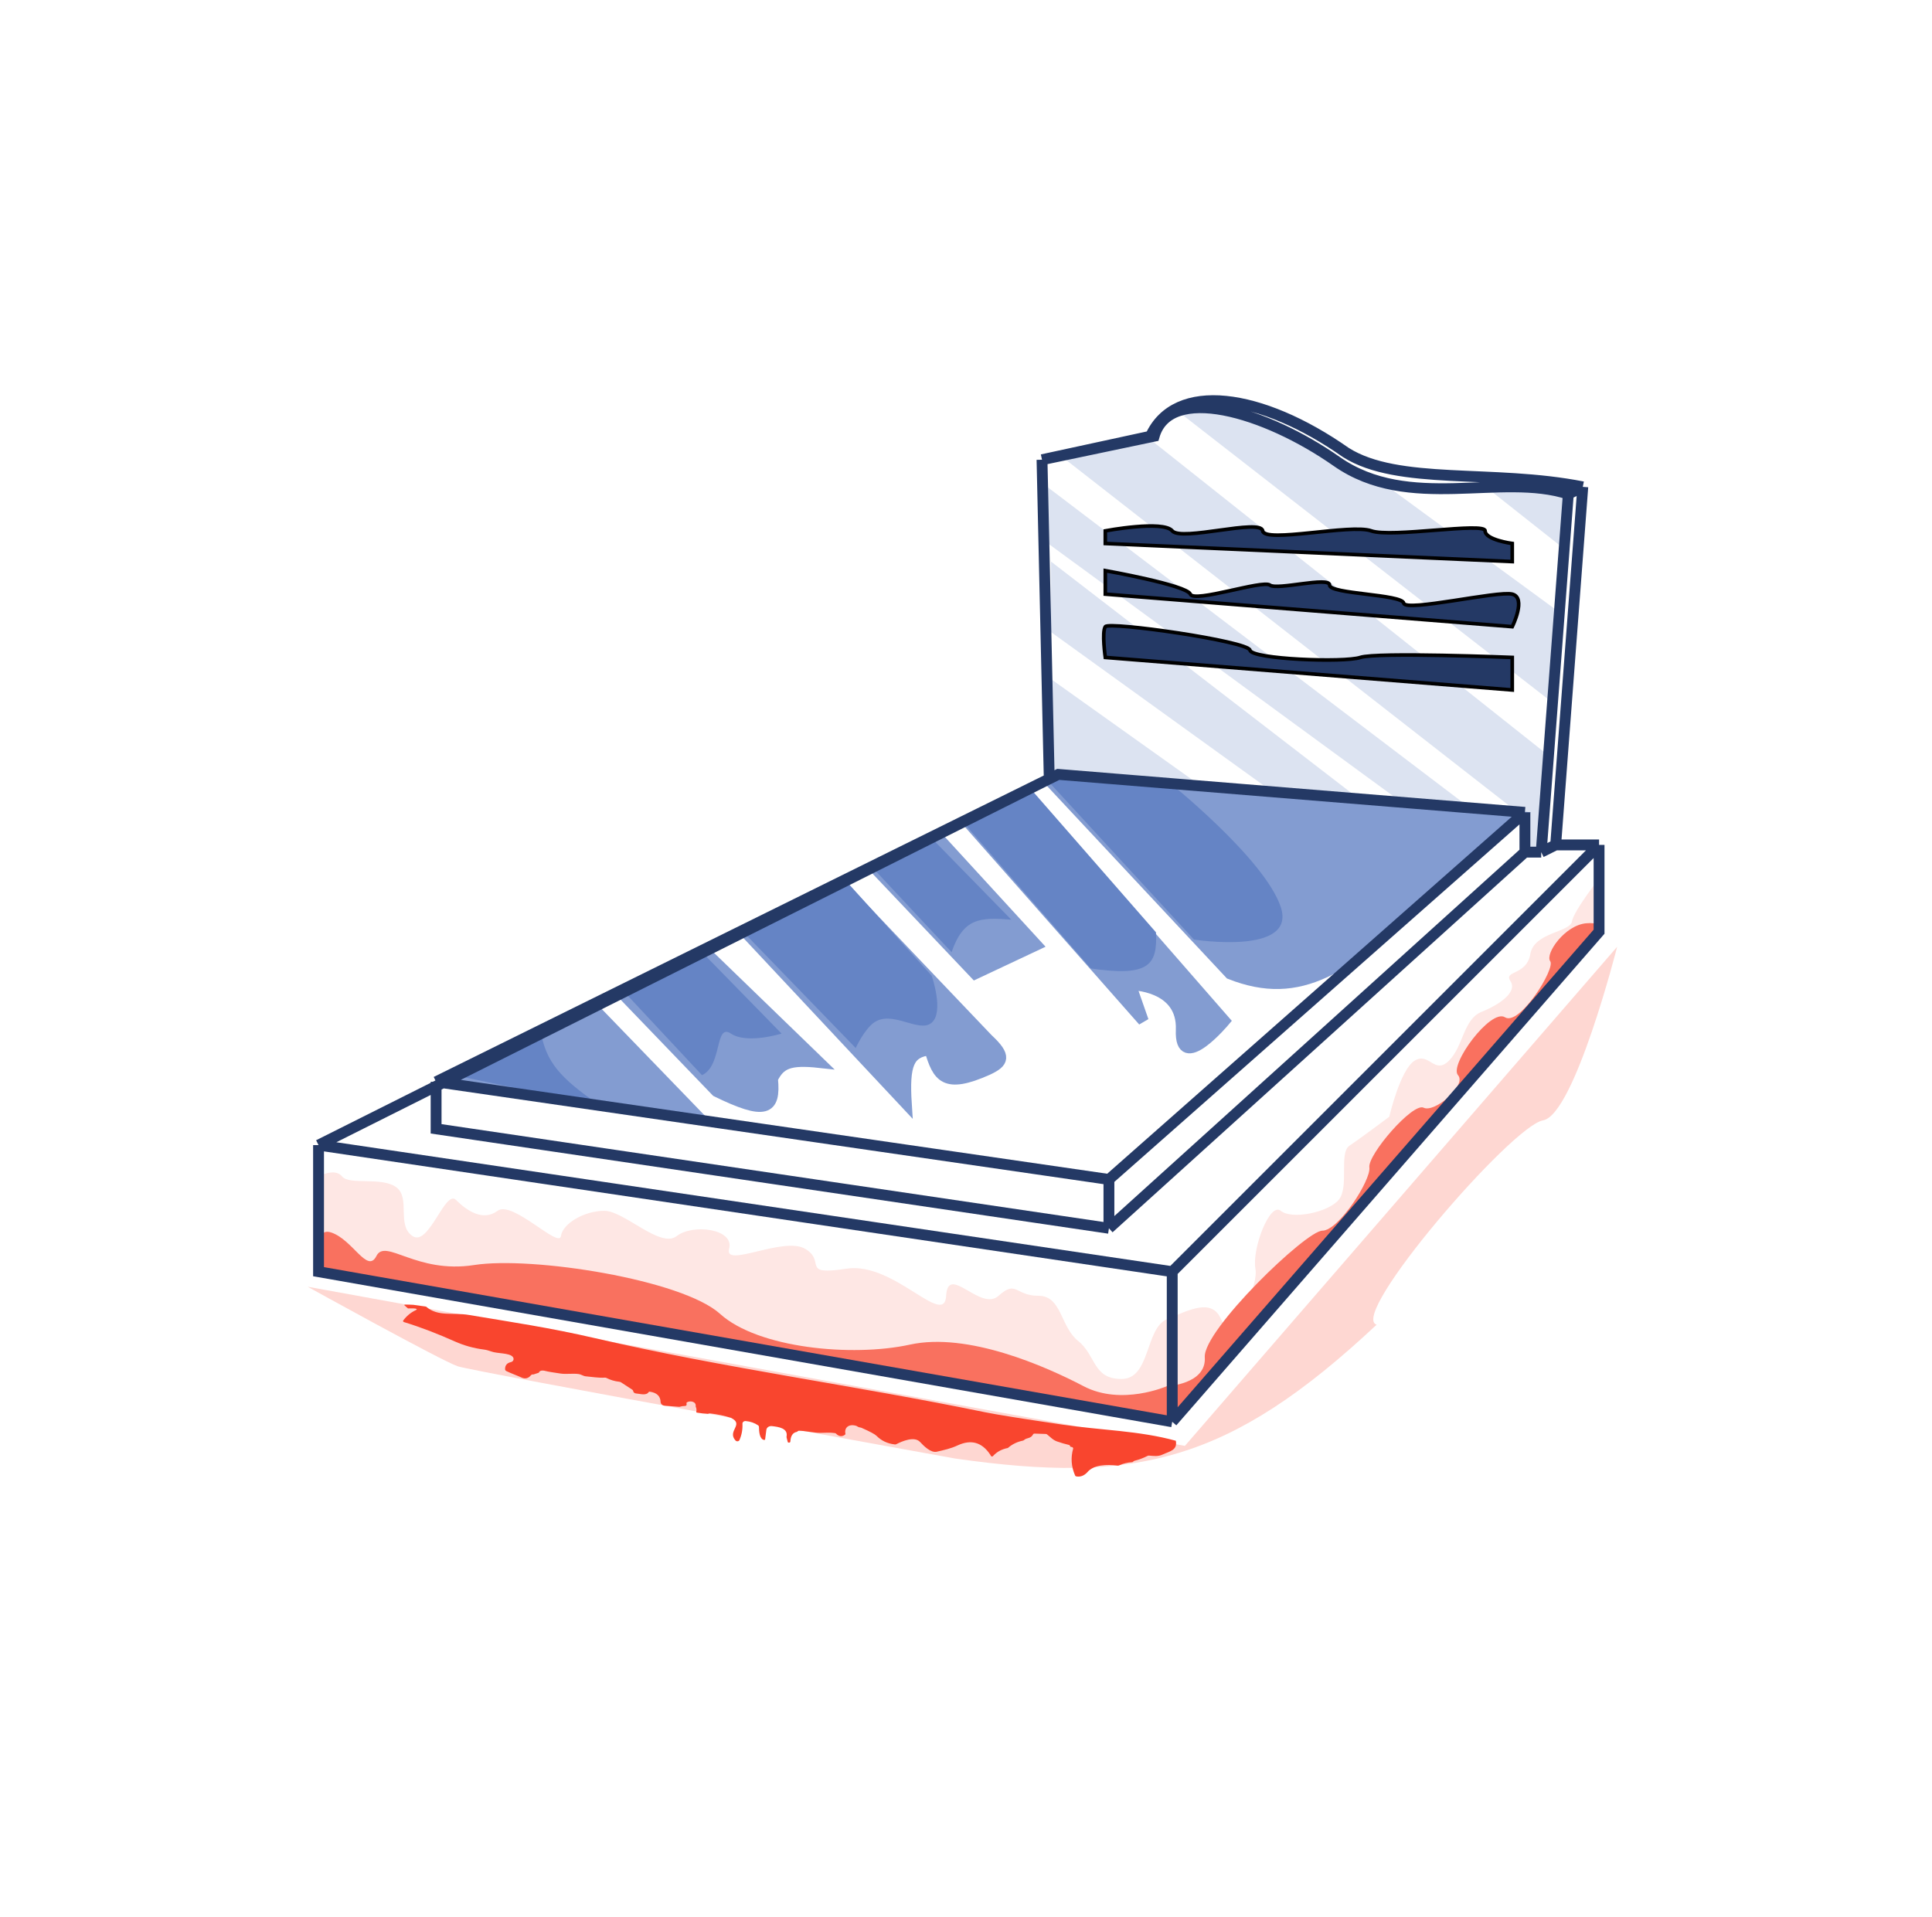 <svg xmlns="http://www.w3.org/2000/svg" width="270" height="268" viewBox="0 0 270 268" fill="none"><path d="M208.054 68.385L218.923 76.979V68.385H208.054Z" fill="#DCE3F1"></path><path d="M164.326 57.264L216.648 97.959L217.912 85.573L192.383 66.869L187.327 65.099L179.744 60.297L171.656 57.264H164.326Z" fill="#DCE3F1"></path><path d="M148.402 63.836L212.856 114.135V118.938H215.384L216.648 105.794L160.282 61.055L148.402 63.836Z" fill="#DCE3F1"></path><path d="M146.127 75.716V67.88L205.021 112.619L195.163 111.608L146.127 75.716Z" fill="#DCE3F1"></path><path d="M146.885 88.354L177.722 110.597L189.855 111.608L146.885 78.496V88.354Z" fill="#DCE3F1"></path><path d="M146.885 107.058V94.925L167.106 109.333L146.885 108.069V107.058Z" fill="#DCE3F1"></path><path d="M154.468 74.199C154.468 74.199 162.557 72.682 163.821 74.199C165.084 75.716 176.206 72.43 176.459 74.199C176.711 75.968 188.844 73.188 191.624 74.199C194.405 75.21 207.548 72.935 207.548 74.199C207.548 75.463 211.34 75.968 211.34 75.968V78.496L154.468 75.968V74.199Z" fill="#243965"></path><path d="M154.468 79.76V83.046L211.34 87.595C211.34 87.595 213.362 83.551 211.34 83.046C209.318 82.54 196.427 85.573 196.174 84.309C195.921 83.046 185.811 83.046 185.811 81.782C185.811 80.518 178.481 82.54 177.47 81.782C176.459 81.023 166.854 84.309 166.348 83.046C165.843 81.782 154.468 79.76 154.468 79.76Z" fill="#243965"></path><path d="M154.468 87.595C153.963 88.354 154.468 91.892 154.468 91.892L211.34 96.442V91.892C211.34 91.892 192.383 91.134 190.108 91.892C187.833 92.651 174.942 92.145 174.689 90.881C174.437 89.618 154.974 86.837 154.468 87.595Z" fill="#243965"></path><path d="M154.468 74.199C154.468 74.199 162.557 72.682 163.821 74.199C165.084 75.716 176.206 72.43 176.459 74.199C176.711 75.968 188.844 73.188 191.624 74.199C194.405 75.21 207.548 72.935 207.548 74.199C207.548 75.463 211.34 75.968 211.34 75.968V78.496L154.468 75.968V74.199Z" stroke="black" stroke-width="0.506"></path><path d="M154.468 79.76V83.046L211.34 87.595C211.34 87.595 213.362 83.551 211.34 83.046C209.318 82.54 196.427 85.573 196.174 84.309C195.921 83.046 185.811 83.046 185.811 81.782C185.811 80.518 178.481 82.54 177.47 81.782C176.459 81.023 166.854 84.309 166.348 83.046C165.843 81.782 154.468 79.76 154.468 79.76Z" stroke="black" stroke-width="0.506"></path><path d="M154.468 87.595C153.963 88.354 154.468 91.892 154.468 91.892L211.34 96.442V91.892C211.34 91.892 192.383 91.134 190.108 91.892C187.833 92.651 174.942 92.145 174.689 90.881C174.437 89.618 154.974 86.837 154.468 87.595Z" stroke="black" stroke-width="0.506"></path><path d="M44.517 177.326L163.062 198.558L223.725 130.312V122.477C223.725 122.477 219.934 127.279 219.681 128.796C219.428 130.312 214.373 130.312 213.867 133.345C213.362 136.378 210.076 135.62 211.087 137.137C212.098 138.653 209.57 140.423 207.043 141.434C204.515 142.445 204.515 146.236 202.493 148.258C200.471 150.28 199.713 146.995 197.691 148.258C195.669 149.522 194.152 156.094 194.152 156.094C194.152 156.094 190.108 159.127 188.591 160.138C187.075 161.149 188.591 165.952 187.075 167.721C185.558 169.49 180.503 170.501 178.986 169.238C177.47 167.974 174.942 174.546 175.448 177.326C175.953 180.106 171.909 187.437 170.645 184.403C169.381 181.37 166.095 183.14 163.062 184.403C160.029 185.667 160.787 192.745 156.743 192.745C152.699 192.745 153.204 189.459 150.677 187.437C148.149 185.414 148.402 181.117 145.116 181.117C141.83 181.117 142.083 178.843 139.555 181.117C137.028 183.392 132.478 176.568 132.225 181.117C131.972 185.667 124.895 176.315 118.323 177.326C111.751 178.337 115.543 176.315 112.51 174.546C109.477 172.776 101.135 177.326 101.894 174.546C102.652 171.765 96.838 171.007 94.564 172.776C92.289 174.546 87.233 169.238 84.453 169.238C81.673 169.238 78.639 171.007 78.387 172.776C78.134 174.546 71.562 167.721 69.54 169.238C67.518 170.754 65.243 169.238 63.727 167.721C62.21 166.204 59.935 174.293 57.66 172.776C55.385 171.26 57.407 167.468 55.385 165.952C53.363 164.435 48.814 165.699 47.803 164.435C46.791 163.171 44.517 164.435 44.517 164.435V177.326Z" fill="#FEE7E4"></path><path d="M87.233 139.159L100.124 152.555C106.943 155.887 108.405 155.23 107.96 150.786C109.006 148.655 110.313 148.049 114.532 148.511L98.861 133.345L87.233 139.159Z" fill="#839CD1"></path><path d="M104.421 130.565L126.664 154.325C126.299 148.697 127.029 147.076 129.95 146.742C131.065 150.518 132.009 152.216 138.039 149.522C140.254 148.484 140.671 147.664 138.039 145.225L117.565 123.74L104.421 130.565Z" fill="#839CD1"></path><path d="M63.474 150.786L82.936 140.928L97.597 156.094L63.474 150.786Z" fill="#839CD1"></path><path d="M146.633 109.08L171.909 136.126C181.74 139.994 188.168 135.398 199.965 124.751L212.098 114.135L148.149 108.322L146.633 109.08Z" fill="#839CD1"></path><path d="M122.367 121.465L136.269 136.126L144.863 132.081L130.961 116.916L122.367 121.465Z" fill="#839CD1"></path><path d="M143.347 110.849L171.151 142.697C171.151 142.697 164.831 150.28 165.084 143.961C165.337 137.642 158.007 137.642 158.007 137.642L159.776 142.697L135.258 114.894L143.347 110.849Z" fill="#839CD1"></path><path d="M87.233 139.159L100.124 152.555C106.943 155.887 108.405 155.23 107.96 150.786C109.006 148.655 110.313 148.049 114.532 148.511L98.861 133.345L87.233 139.159Z" stroke="#839CD1" stroke-width="1.517"></path><path d="M104.421 130.565L126.664 154.325C126.299 148.697 127.029 147.076 129.95 146.742C131.065 150.518 132.009 152.216 138.039 149.522C140.254 148.484 140.671 147.664 138.039 145.225L117.565 123.74L104.421 130.565Z" stroke="#839CD1" stroke-width="1.517"></path><path d="M63.474 150.786L82.936 140.928L97.597 156.094L63.474 150.786Z" stroke="#839CD1" stroke-width="1.517"></path><path d="M146.633 109.08L171.909 136.126C181.74 139.994 188.168 135.398 199.965 124.751L212.098 114.135L148.149 108.322L146.633 109.08Z" stroke="#839CD1" stroke-width="1.517"></path><path d="M122.367 121.465L136.269 136.126L144.863 132.081L130.961 116.916L122.367 121.465Z" stroke="#839CD1" stroke-width="1.517"></path><path d="M143.347 110.849L171.151 142.697C171.151 142.697 164.831 150.28 165.084 143.961C165.337 137.642 158.007 137.642 158.007 137.642L159.776 142.697L135.258 114.894L143.347 110.849Z" stroke="#839CD1" stroke-width="1.517"></path><path d="M45.528 178.084L163.062 198.558L223.725 130.818C223.725 130.818 224.736 128.796 221.703 129.048C218.67 129.301 215.89 133.345 216.648 134.356C217.406 135.367 212.351 143.456 210.329 142.192C208.307 140.928 202.493 148.857 203.757 150.28C205.021 151.704 200.471 155.588 198.954 154.83C197.438 154.072 191.119 161.402 191.371 163.171C191.624 164.941 187.074 172.018 184.8 172.018C182.525 172.018 168.117 185.92 168.37 189.711C168.623 193.503 163.062 193.756 163.062 193.756C163.062 193.756 156.743 196.536 151.435 193.756C146.127 190.975 135.258 186.173 127.17 187.942C119.081 189.711 105.938 188.448 100.63 183.645C95.322 178.843 74.342 175.557 66.254 176.82C58.166 178.084 53.869 173.029 52.605 175.557C51.341 178.084 49.319 173.282 46.286 172.271C43.253 171.26 45.528 178.084 45.528 178.084Z" fill="#F9715F"></path><path d="M43 179.854L165.59 202.097L226 132.334C226 132.334 220.036 155.821 215.637 156.599C211.238 157.378 188.398 183.873 192.383 185.162C171.854 204.393 158.75 207.479 133.489 203.866C133.489 203.866 66.254 191.733 63.979 190.975C61.704 190.217 43 179.854 43 179.854Z" fill="#FED7D2"></path><path d="M146.38 109.08L166.854 131.323C166.854 131.323 181.261 133.598 178.986 126.774C176.711 119.949 163.062 109.08 163.062 109.08L148.149 108.069L146.38 109.08Z" fill="#6584C5"></path><path d="M135.006 115.399L152.446 135.367C160.469 136.534 161.794 134.959 161.546 130.312L144.105 110.344L135.006 115.399Z" fill="#6584C5"></path><path d="M122.115 121.465L132.983 133.093C134.629 128.326 136.922 128.196 141.325 128.543L130.203 117.169L122.115 121.465Z" fill="#6584C5"></path><path d="M103.916 130.312L119.587 146.489C119.587 146.489 120.741 143.949 122.115 142.95C124.669 141.092 128.434 144.467 130.203 142.95C131.972 141.434 130.203 136.378 130.203 136.378L118.323 123.235L103.916 130.312Z" fill="#6584C5"></path><path d="M87.486 138.906L98.102 150.28C100.969 148.972 99.871 142.95 102.146 144.467C104.421 145.983 109.224 144.467 109.224 144.467L98.102 133.093L87.486 138.906Z" fill="#6584C5"></path><path d="M63.474 150.28L75.606 144.467C76.422 148.331 77.98 150.535 83.948 154.577L63.474 150.28Z" fill="#6584C5"></path><path d="M44.517 160.055V177.749L163.82 198.728M44.517 160.055L163.82 177.749M44.517 160.055L146.633 108.864M163.82 198.728V177.749M163.82 198.728L223.472 130.229V118.097M163.82 177.749L223.472 118.097M223.472 118.097H217.406M217.406 118.097L215.384 119.108M217.406 118.097L221.198 68.05M215.384 119.108H213.109M215.384 119.108L219.175 69.061M213.109 119.108L154.974 171.682M213.109 119.108V113.547M154.974 171.682L60.946 157.781V151.209M154.974 171.682V164.858M60.946 151.209L154.974 164.858M60.946 151.209L146.633 108.864M154.974 164.858L213.109 113.547M213.109 113.547L147.896 108.239L146.633 108.864M221.198 68.05L219.175 69.061M221.198 68.05C208.61 65.561 195.416 67.881 188.086 63.247C176.206 54.906 164.299 53.259 160.787 60.972L145.622 64.258M219.175 69.061C209.765 65.993 196.932 71.588 186.822 64.511C176.711 57.434 163.415 53.602 161.293 60.972L145.622 64.258M145.622 64.258L146.633 108.864" stroke="#243965" stroke-width="1.517"></path><path d="M59.546 182.634C61.204 184.078 63.252 183.415 65.554 183.8C71.419 184.786 76.789 185.565 83.173 187.046C101.196 191.229 119.51 193.655 137.629 197.389C139.19 197.71 142.823 198.292 148.53 199.133C153.742 199.901 159.251 199.973 164.326 201.383C164.577 202.72 163.453 202.85 162.471 203.309C161.831 203.607 161.267 203.508 160.57 203.456C160.499 203.45 160.434 203.463 160.376 203.494C159.813 203.785 159.215 204.01 158.584 204.17C158.451 204.203 158.424 204.231 158.343 204.316C158.308 204.353 158.262 204.373 158.206 204.376C157.563 204.415 156.959 204.565 156.393 204.825C156.324 204.857 156.25 204.868 156.169 204.857C154.666 204.658 152.807 204.719 151.931 205.81C151.481 206.279 150.975 206.464 150.413 206.365C150.335 206.351 150.28 206.31 150.25 206.244C149.704 204.988 149.615 203.725 149.983 202.455C149.954 202.314 149.857 202.244 149.691 202.244C149.665 202.244 149.639 202.237 149.617 202.223C149.594 202.21 149.577 202.191 149.567 202.169L149.524 202.072C149.512 202.046 149.494 202.023 149.47 202.004C149.446 201.986 149.418 201.972 149.387 201.965C148.823 201.832 148.268 201.67 147.723 201.478C147.126 201.27 146.799 200.856 146.316 200.488C146.272 200.454 146.216 200.434 146.159 200.433L144.562 200.38C144.478 200.379 144.419 200.41 144.385 200.476C144.048 201.128 143.511 200.912 143.098 201.291C143.055 201.329 143.003 201.354 142.943 201.366C142.14 201.532 141.443 201.874 140.851 202.391C139.993 202.558 139.307 202.927 138.794 203.499C138.648 203.663 138.505 203.595 138.366 203.294C137.216 201.584 135.703 201.163 133.83 202.03C132.809 202.501 131.98 202.658 130.939 202.909C130.088 203.113 129.106 202.116 128.584 201.555C127.787 200.698 126.057 201.453 125.26 201.86C125.197 201.892 125.129 201.904 125.055 201.896C124.024 201.778 123.172 201.378 122.499 200.696C122.272 200.467 121.578 200.095 120.417 199.582C120.352 199.553 120.282 199.535 120.208 199.527C120.059 199.511 119.925 199.459 119.805 199.373C119.75 199.334 119.69 199.305 119.624 199.286C118.673 199.003 117.97 199.503 118.146 200.387C118.153 200.417 118.15 200.448 118.138 200.476C118.126 200.504 118.106 200.529 118.079 200.547C117.649 200.846 117.234 200.791 116.836 200.384C116.799 200.346 116.754 200.323 116.7 200.315C115.996 200.197 115.363 200.272 114.66 200.277C113.695 200.285 112.684 200.001 111.645 199.98C111.584 199.978 111.495 200.029 111.379 200.134C110.81 200.235 110.503 200.674 110.458 201.448C110.45 201.603 110.363 201.666 110.196 201.638C110.136 201.628 110.1 201.598 110.087 201.546L109.936 200.961C109.919 200.896 109.916 200.831 109.928 200.766C110.126 199.628 108.814 199.435 107.864 199.334C107.68 199.314 107.497 199.358 107.354 199.455C107.211 199.552 107.12 199.696 107.099 199.857L106.93 201.17C106.928 201.186 106.922 201.201 106.913 201.215C106.904 201.229 106.892 201.24 106.877 201.25C106.862 201.259 106.845 201.265 106.827 201.268C106.809 201.271 106.791 201.271 106.773 201.267C106.136 201.144 106.077 200.085 106.064 199.424C106.063 199.386 106.052 199.349 106.033 199.316C106.013 199.282 105.986 199.253 105.952 199.23C105.445 198.884 104.866 198.683 104.214 198.628C104.153 198.623 104.093 198.629 104.036 198.646C103.98 198.662 103.928 198.689 103.885 198.725C103.843 198.761 103.809 198.804 103.787 198.852C103.765 198.901 103.756 198.953 103.758 199.006C103.798 199.801 103.658 200.561 103.338 201.288C103.317 201.333 103.284 201.372 103.24 201.401C103.196 201.431 103.144 201.449 103.088 201.454C103.032 201.46 102.975 201.452 102.922 201.433C102.869 201.413 102.822 201.382 102.787 201.342C101.563 199.98 104.072 199.109 102.149 198.176C101.249 197.884 100.275 197.679 99.227 197.558C99.161 197.55 99.099 197.56 99.042 197.588C98.989 197.611 98.937 197.621 98.885 197.618C98.461 197.6 97.966 197.544 97.399 197.449C97.323 197.436 97.293 197.396 97.308 197.331C97.365 197.078 97.335 196.832 97.218 196.593C97.337 195.914 96.494 195.731 96.011 196.002C95.945 196.04 95.921 196.094 95.939 196.164C96.004 196.414 95.9 196.535 95.626 196.526C95.463 196.522 95.235 196.561 94.942 196.643L92.888 196.484C92.739 196.472 92.597 196.412 92.491 196.314C92.386 196.217 92.325 196.09 92.321 195.96C92.291 195.141 91.788 194.662 90.813 194.523C90.737 194.512 90.679 194.535 90.64 194.592C90.294 195.103 89.475 194.816 88.907 194.774C88.664 194.755 88.52 194.631 88.477 194.402C88.466 194.34 88.431 194.289 88.373 194.25L86.795 193.22C86.725 193.173 86.647 193.146 86.56 193.136C85.909 193.067 85.3 192.887 84.732 192.595C84.674 192.567 84.609 192.554 84.545 192.558C83.63 192.614 82.783 192.455 81.883 192.378C81.508 192.346 81.23 192.105 80.884 192.059C80.019 191.942 79.177 192.105 78.383 191.994C77.306 191.845 76.58 191.721 76.207 191.623C75.724 191.497 75.419 191.58 75.293 191.875L74.546 192.115C74.391 192.095 74.272 192.135 74.191 192.235C73.876 192.623 73.444 192.794 72.911 192.555C72.199 192.234 71.477 191.984 70.785 191.653C70.652 191.59 70.585 191.494 70.586 191.365C70.582 190.838 70.85 190.513 71.389 190.392C71.471 190.373 71.546 190.338 71.608 190.288C71.67 190.238 71.716 190.176 71.744 190.106C71.772 190.036 71.78 189.96 71.768 189.885C71.756 189.81 71.724 189.738 71.675 189.674C71.209 189.075 69.507 189.219 68.661 188.904C68.279 188.761 67.932 188.671 67.622 188.632C66.203 188.451 64.849 188.073 63.56 187.499C61.237 186.46 58.876 185.534 56.45 184.792C56.425 184.785 56.402 184.772 56.383 184.755C56.363 184.739 56.349 184.719 56.339 184.697C56.33 184.675 56.327 184.652 56.329 184.629C56.332 184.606 56.341 184.585 56.355 184.566C56.821 183.943 57.391 183.469 58.063 183.146C58.806 182.79 57.019 182.887 57.019 182.887C57.019 182.887 56.486 182.432 56.45 182.381C56.378 182.281 56.494 182.486 56.513 182.381C56.526 182.31 57.777 182.381 57.777 182.381L59.546 182.634Z" fill="#F9452E"></path></svg>